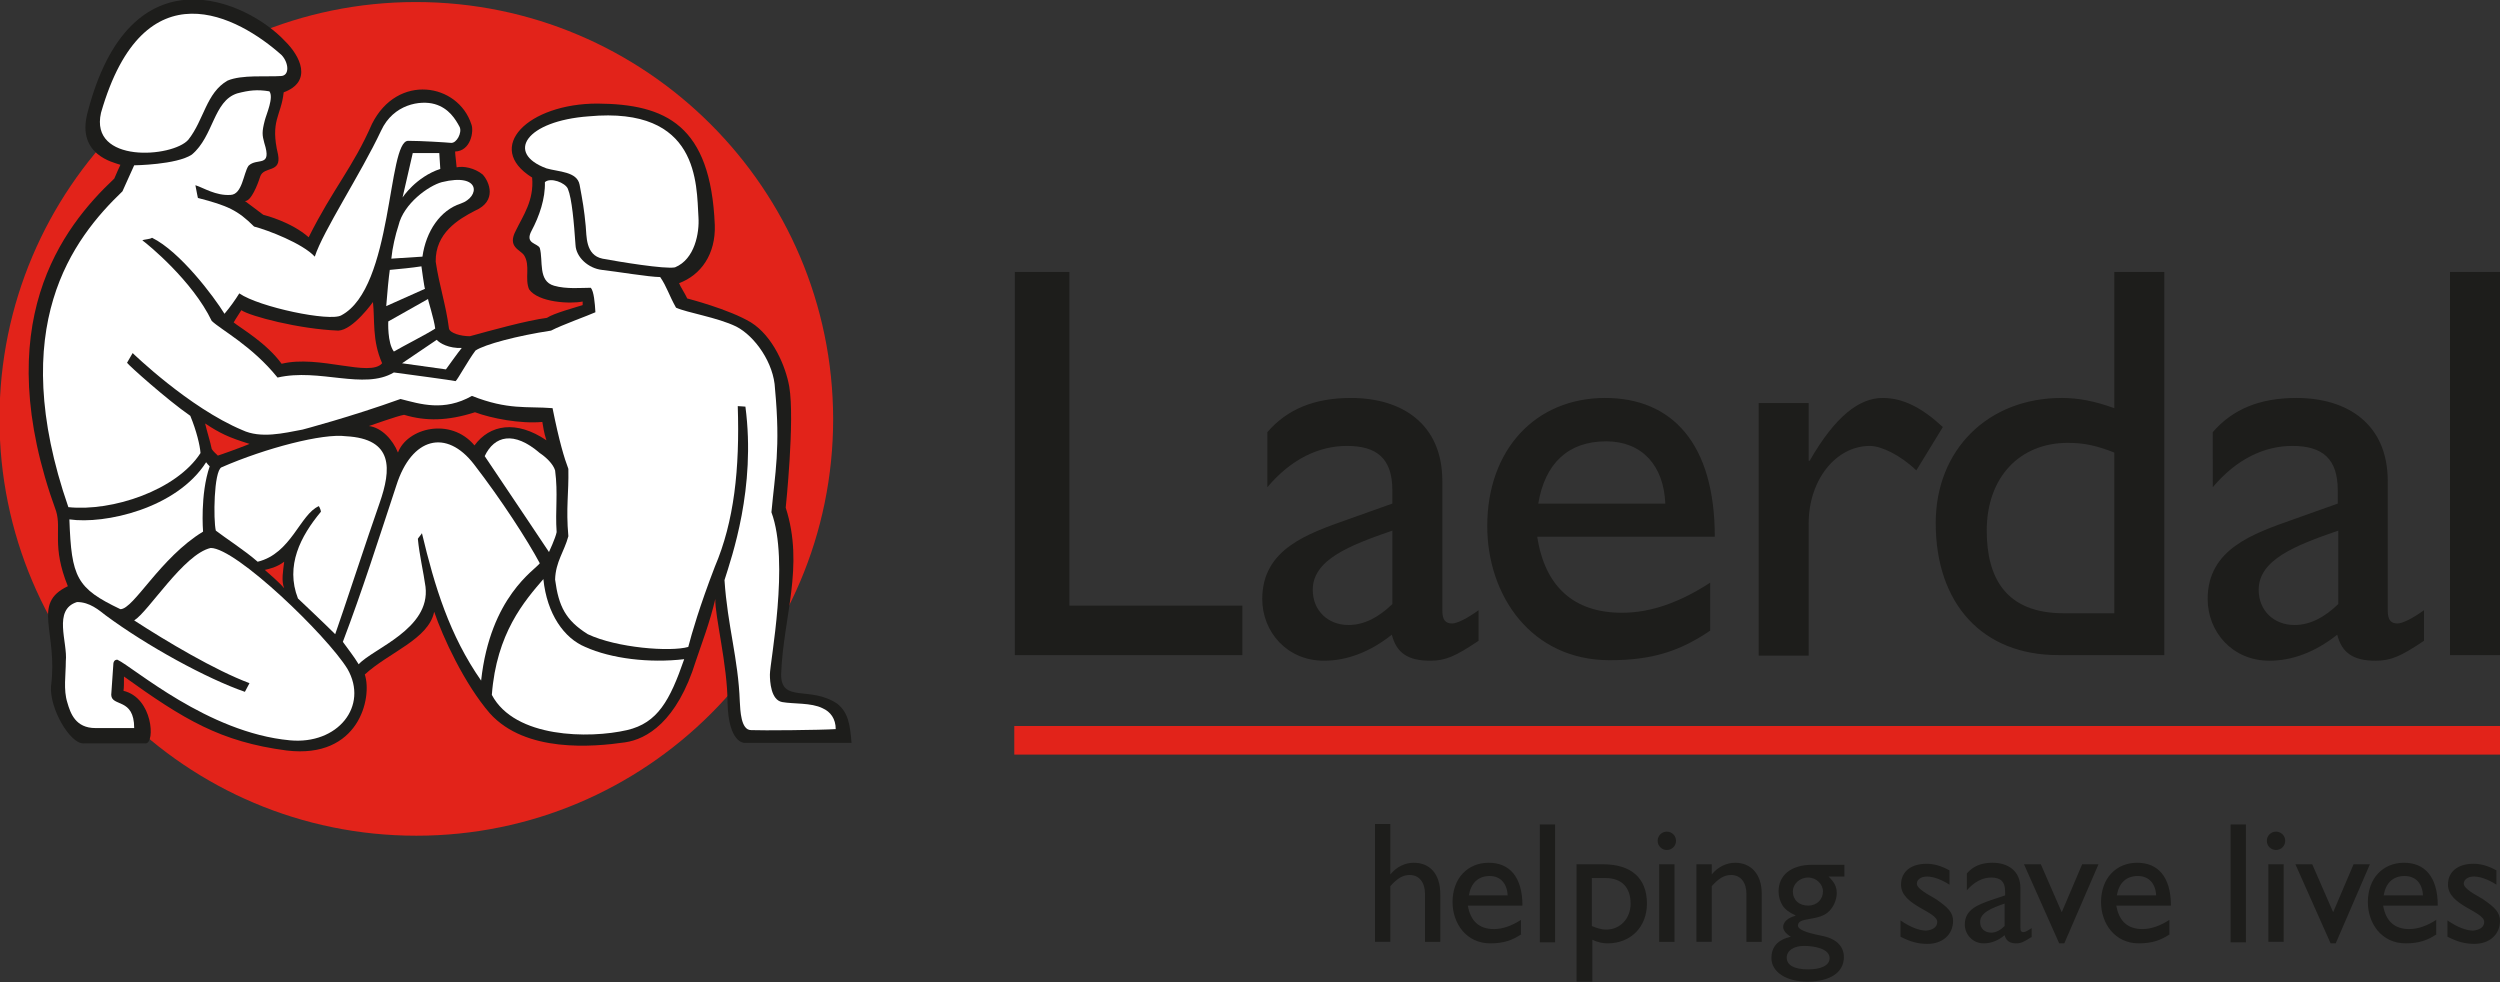<svg id="Layer_1" xmlns="http://www.w3.org/2000/svg" xmlns:xlink="http://www.w3.org/1999/xlink" viewBox="0 0 490 192.5"><rect x="0" y="0" width="490" height="192.5" fill="#333333" stroke="none"/><style>.st1{fill:#1d1d1b}.st6{fill:#fff}</style><defs><path id="SVGID_1_" d="M0 0h490v192.3H0z"/></defs><clipPath id="SVGID_2_"><use xlink:href="#SVGID_1_" overflow="visible"/></clipPath><path d="M81.5.4C36.5.4-.1 37-.1 82.1s36.6 81.7 81.7 81.7 81.7-36.6 81.7-81.7C163.2 37 126.6.4 81.5.4" clip-path="url(#SVGID_2_)" fill="#e2231a"/><path class="st1" d="M209.6 118.7h33.9v9.7h-44.6V53.3h10.7v65.4m80.2 6.9c-4.5 3-6.4 3.9-9.5 3.9-4.3 0-6.6-1.5-7.5-5.1-4.3 3.4-8.8 5.1-13.3 5.1-7.3 0-12.1-5.7-12.1-12.1 0-9.8 8.9-12.8 16.8-15.6l8.7-3.1v-2.6c0-6.2-3-8.7-8.9-8.7-5.4 0-10.9 2.5-15.6 8.1V84.7c3.9-4.5 9.2-6.7 16.4-6.7 10 0 17.9 5.1 17.9 16.3v25.4c0 1.9.7 2.5 1.9 2.5 1 0 3-1 5.2-2.6v6M272.9 104c-8.4 2.9-15.6 5.7-15.6 11.6 0 4.1 3 6.9 7 6.9 3.1 0 5.9-1.5 8.6-4.1V104zm62.3 19.6c-5.9 4-11.3 5.8-19.7 5.8-15.4 0-24-12.7-24-26.3 0-15 9.5-25.1 23.1-25.1 13.1 0 21.5 8.9 21.5 27.2h-34.8c1.5 9.8 7.2 14.9 16.6 14.9 5.9 0 11.6-2.2 17.3-5.9v9.4m-8.8-24.9c-.3-7.5-4.6-12.2-11.6-12.2-7.5 0-12 4.4-13.3 12.2h24.9zM354.5 79v11.3h.2c5-8.7 9.7-12.3 14.3-12.3 4 0 7.7 1.9 11.8 5.7l-5.2 8.5c-3-2.9-6.8-4.8-9.1-4.8-6.7 0-12 6.7-12 15.2v25.9h-9.8V79h9.8m69.7 49.4h-20.8c-14.8 0-24-10-24-25.9 0-14.3 10.2-24.5 24.7-24.5 3.3 0 6.4.6 10.3 2V53.3h9.8v75.1m-9.8-39.7c-3.3-1.3-5.8-1.9-9.1-1.9-9.5 0-15.9 6.8-15.9 17.2 0 9.2 3.7 16.2 15.1 16.2h9.9V88.7zm60.7 36.9c-4.5 3-6.4 3.9-9.5 3.9-4.3 0-6.6-1.5-7.5-5.1-4.3 3.4-8.8 5.1-13.3 5.1-7.3 0-12.1-5.7-12.1-12.1 0-9.8 8.9-12.8 16.8-15.6l8.7-3.1v-2.6c0-6.2-3-8.7-8.9-8.7-5.4 0-10.9 2.5-15.6 8.1V84.7c3.9-4.5 9.2-6.7 16.4-6.7 10 0 17.9 5.1 17.9 16.3v25.4c0 1.9.7 2.5 1.9 2.5 1 0 3-1 5.2-2.6v6M458.3 104c-8.4 2.9-15.6 5.7-15.6 11.6 0 4.1 3 6.9 7 6.9 3.1 0 5.9-1.5 8.6-4.1V104zm21.9-50.7h9.8v75.1h-9.8zM272.5 171.4c1.2-1.5 2.9-2.3 4.6-2.3 3 0 5.2 2 5.2 6.2v9.3h-3v-9.4c0-2.2-1.1-3.7-3-3.7-1.3 0-2.4.6-3.8 2.2v10.9h-3v-23.1h3v9.9m25.7 11.7c-1.8 1.2-3.5 1.8-6.1 1.8-4.7 0-7.4-3.9-7.4-8.1 0-4.6 2.9-7.7 7.1-7.7 4 0 6.6 2.7 6.6 8.4h-10.7c.5 3 2.2 4.6 5.1 4.6 1.8 0 3.6-.7 5.3-1.8v2.8m-2.6-7.6c-.1-2.3-1.4-3.8-3.5-3.8-2.3 0-3.7 1.4-4.1 3.8h7.6z"/><defs><path id="SVGID_3_" d="M0 0h490v192.3H0z"/></defs><clipPath id="SVGID_4_"><use xlink:href="#SVGID_3_" overflow="visible"/></clipPath><path d="M301.8 161.6h3v23.1h-3zm10.2 30.8h-3v-23h5.2c5.5 0 8.6 2.7 8.6 7.7 0 4.6-3.2 7.8-7.7 7.8-1 0-1.9-.2-3-.7v8.2m-.1-10.9c.9.4 1.9.7 2.8.7 2.8 0 4.8-2.2 4.8-5.1 0-3.1-1.7-5-4.9-5H312v9.4z" clip-path="url(#SVGID_4_)" fill="#1d1d1b"/><path class="st1" d="M326.7 166.6c-1 0-1.8-.8-1.8-1.8s.8-1.8 1.8-1.8 1.8.8 1.8 1.8-.8 1.8-1.8 1.8m-1.5 2.8h3v15.2h-3v-15.2z"/><defs><path id="SVGID_5_" d="M0 0h490v192.3H0z"/></defs><clipPath id="SVGID_6_"><use xlink:href="#SVGID_5_" overflow="visible"/></clipPath><path d="M335.5 171.4c1.2-1.5 2.9-2.3 4.6-2.3 2.9 0 5.2 2 5.2 6.1v9.4h-3v-9.4c0-2.2-1.1-3.7-3-3.7-1.3 0-2.4.6-3.8 2.2v10.9h-3v-15.2h3v2m26 .4h-3.1c1.2 1.2 1.6 2 1.6 3.3 0 1.3-.7 2.7-1.4 3.4-2 2.2-6.2 1.1-6.2 2.9 0 .8 1.6 1.4 4.6 2 3.2.6 4.4 2.3 4.4 4.2 0 3-2.7 4.8-7.2 4.8-4.1 0-7-1.9-7-4.6 0-2.2 1.2-3.6 3.8-4.2-1-.6-1.5-1.3-1.5-1.9 0-1 .9-1.8 2.4-2.2v-.1c-1.1-.5-2-1.1-2.5-1.9-.5-.8-.8-1.7-.8-2.8 0-3.2 2.5-5.2 6.6-5.2h6.3v2.3m-7.9 13.6c-2 0-3.4.9-3.4 2.3 0 1.5 1.5 2.3 4.2 2.3 2.6 0 4.2-.8 4.2-2.2 0-1.9-3.1-2.4-5-2.4zm.8-13.4c-1.7 0-3 1.3-3 2.7 0 1.7 1.2 2.8 3 2.8 1.7 0 2.9-1.2 2.9-2.8 0-1.4-1.3-2.7-2.9-2.7z" clip-path="url(#SVGID_6_)" fill="#1d1d1b"/><path class="st1" d="M382.1 173.4c-1.7-1.1-3.3-1.6-4.4-1.6-1.2 0-2 .6-2 1.4 0 .7 1 1.5 3.7 3 2.5 1.7 3.4 2.7 3.4 4.3 0 2.7-2.1 4.5-5 4.5-1.9 0-3.3-.4-5.3-1.4v-3.2c2 1.4 3.8 2 5 2 1.2-.1 2.2-.6 2.2-1.7 0-2.1-7.1-3.2-7.1-7.3 0-2.6 2-4.1 5-4.1 1.4 0 2.9.4 4.5 1.3v2.8m16 10.3c-1.4.9-2 1.2-2.9 1.2-1.3 0-2-.5-2.3-1.6-1.3 1.1-2.7 1.6-4.1 1.6-2.2 0-3.7-1.8-3.7-3.7 0-3 2.7-3.9 5.2-4.8l2.7-.9v-.8c0-1.9-.9-2.7-2.7-2.7-1.7 0-3.3.8-4.8 2.5v-3.3c1.2-1.4 2.8-2.1 5-2.1 3.1 0 5.5 1.6 5.5 5v7.8c0 .6.2.8.6.8.3 0 .9-.3 1.6-.8v1.8m-5.3-6.6c-2.6.9-4.8 1.8-4.8 3.6 0 1.3.9 2.1 2.2 2.1.9 0 1.8-.5 2.6-1.3v-4.4zm3.8-7.7h3.3l4.1 9.4 4-9.4h3.2l-6.7 15.5h-1l-6.9-15.5m28.6 13.7c-1.8 1.2-3.5 1.8-6.1 1.8-4.7 0-7.4-3.9-7.4-8.1 0-4.6 2.9-7.7 7.1-7.7 4 0 6.6 2.7 6.6 8.4h-10.7c.5 3 2.2 4.6 5.1 4.6 1.8 0 3.6-.7 5.3-1.8v2.8m-2.6-7.6c-.1-2.3-1.4-3.8-3.6-3.8-2.3 0-3.7 1.4-4.1 3.8h7.7zm14.6-13.9h3v23.1h-3zm8.9 5c-1 0-1.8-.8-1.8-1.8s.8-1.8 1.8-1.8 1.8.8 1.8 1.8-.8 1.8-1.8 1.8m-1.5 2.8h3v15.2h-3v-15.2zm5.3 0h3.3l4.1 9.4 4-9.4h3.2l-6.7 15.5h-1l-6.9-15.5m27.7 13.7c-1.8 1.2-3.5 1.8-6.1 1.8-4.7 0-7.4-3.9-7.4-8.1 0-4.6 2.9-7.7 7.1-7.7 4 0 6.6 2.7 6.6 8.4h-10.7c.5 3 2.2 4.6 5.1 4.6 1.8 0 3.6-.7 5.3-1.8v2.8m-2.6-7.6c-.1-2.3-1.4-3.8-3.6-3.8-2.3 0-3.7 1.4-4.1 3.8h7.7zm14.4-2.1c-1.7-1.1-3.3-1.6-4.4-1.6-1.2 0-2 .6-2 1.4 0 .7 1 1.5 3.7 3 2.5 1.7 3.4 2.7 3.4 4.3 0 2.7-2.1 4.5-5 4.5-1.9 0-3.3-.4-5.3-1.4v-3.2c2 1.4 3.8 2 5 2 1.2-.1 2.2-.6 2.2-1.7 0-2.1-7.1-3.2-7.1-7.3 0-2.6 2-4.1 5-4.1 1.4 0 2.9.4 4.5 1.3v2.8"/><defs><path id="SVGID_7_" d="M0 0h490v192.3H0z"/></defs><clipPath id="SVGID_8_"><use xlink:href="#SVGID_7_" overflow="visible"/></clipPath><path clip-path="url(#SVGID_8_)" fill="#e2231a" d="M198.8 142.3H490v5.6H198.8z"/><path d="M164.2 138c-5.3-3.7-11.1-.1-11.1-5.8.4-11.2 4.6-21.2.9-32.7 0 0 1.8-17.1.7-23.7-.7-4-3.2-9.9-7.5-12.6-4.3-2.6-12.5-4.7-12.5-4.7-.4-.9-1.4-2.4-1.6-3 4.3-1.6 7.2-5.7 7-11.4-.8-19.6-9.6-23.7-23-23.8-13.6 0-22.3 8.6-12.8 14.5.4 4.5-1.8 7.5-3.2 10.4-1.7 3.2.8 3.7 1.6 4.8 1.3 2 .1 4.6 1 6.7 1.8 2.6 8.1 2.9 10.5 2.4v.7c-1.2.4-5.7 1.6-7 2.5-3.9.5-11.1 2.5-15.1 3.6-1.8 0-3.9-.6-4.1-1.5-.6-4.7-1.9-8.4-2.6-13.1-.1-5.6 4.4-8.3 7.7-10 4.4-1.9 2.8-5.7 1.5-7.1-1.6-1.3-3.8-1.7-5.1-1.4 0-.3-.3-2.6-.3-3.1 3.1-.1 3.7-4 3.2-5.3-2.6-8.1-14.5-10.1-19.5-.1-3.7 8.5-7.6 12.6-12.4 22.2-3.4-3-8.5-4.3-8.9-4.4-1.5-1.1-2.6-2-3.6-2.7 1.2.1 2.5-3.2 3-4.8.7-2.1 4.2-.6 3.5-4.3-1.6-6.7.6-7.5 1.1-12.2 5.7-2.1 3.3-7.1.2-10.1C48.7.4 25.5-10.7 17.1 22.3c-2 8 5 9.5 6.5 10-.3.7-.8 1.7-1.2 2.7C12.2 44.6-2.4 63.4 11 100.2c1.1 3.6-.9 6.8 2.3 14.7-7.2 3.4-1.9 8.9-3.3 19.6-.3 4.4 3.7 11.2 6.3 11.2h12.3c1.8-.1 1.4-8.9-4.4-10.3.1-.6.1-1.4.1-2.8 11.7 8.4 18.9 12.8 31.9 14.5 14.2 1.7 16.8-10.4 15.3-14.9 4.8-4.4 12.5-6.9 13.6-12.3 1.7 5 5.9 14.1 10.9 19.9 7 7.8 20.3 6.6 26.5 5.7 4.2-.6 10.2-4 13.9-16 1.1-3.3 2.7-7.4 3.8-12.1-.1 3.3 2.4 13 2.4 20.4.2 7.9 3.3 7.8 3.3 7.8h21c-.3-3.8-.7-5.9-2.7-7.6M42.7 89.3c-.3-.3-.9-.8-1.2-1.3-.3-1.5-.9-3.3-1.3-5 2.9 1.9 4.5 2.7 8.7 4 .1 0-3.5 1.4-6.2 2.3zm9.2 22.4c.9-.2 2.3-.5 3.8-1.6-.2 1.8-.6 3.7 0 5.2-1-1.2-2.8-2.7-3.8-3.6zm3.3-40.4c-3-4.1-7.9-6.9-9.4-8.1.5-.9.9-1.4 1.5-2.4 1.8 1.2 11.3 3.7 19 4 2.9-.1 6.8-5.6 6.8-5.6.4 3.5-.2 7.5 1.8 12-2.4 2.8-12.4-1.7-19.7.1zm37.8 16c-4.7-5.6-13.2-3.4-15 1.4-1-2.5-3.2-4.9-5.7-5.2 1-.3 5.3-1.9 6.9-2.2 4.3 1.3 8.6 1.2 13.9-.5 3.2 1.2 8.9 2.3 13.2 1.9.1.6.3 2.1.8 3.6-5.9-4-11.1-3.1-14.1 1z" clip-path="url(#SVGID_8_)" fill="#1d1d1b"/><path class="st6" d="M147.2 143.1c-2 0-2.1-3.9-2.2-5.6-.3-8.4-2.4-14.8-3-23.8 1.4-4.5 6.2-18 4.1-34-.2 0-1.1-.1-1.5-.1.4 12.3-.7 22.6-4.5 31.5-3 7.8-4.5 13-5.2 15.7-3.5 1-14 .2-19.7-2.5-4.3-2.7-5.7-5.4-6.4-10.7.1-3.5 1.8-5.5 2.6-8.5-.5-5.6.1-8.4 0-13.2-.8-2.1-1.8-5.4-3.1-11.9-5.1-.4-8.7.4-15.8-2.4-5.5 3.1-10.1 1.6-14 .6-9.7 3.5-19.2 6-19.2 6-3.7.7-8.2 1.8-11.8.1C37 79.9 26 69.2 26 69.2c-.2.3-.9 1.6-1.1 1.9.2.4 7.9 7.3 12.4 10.4 1.2 2.9 1.9 5.8 2 7.3-4.7 7.3-17.3 11.5-25.9 10.6-12.3-35.5.9-52.6 10.6-61.9.7-1.5 1.6-3.6 2.3-5.1 0 0 8.3-.1 11.3-2.1 4.3-3.6 4.2-10.5 8.9-12 2.3-.6 3.9-.8 6.3-.4.9 1.2-.6 4.5-.9 5.7-.6 2.3-.5 2.9-.1 4.4 1.6 5-1.4 2.8-3.1 4.5-1 1.5-1.2 5.6-3.5 5.7-2.9.2-5.3-1.4-6.9-1.9.2 1.1.5 2.6.5 2.5 5.8 1.5 7.8 2.4 11 5.6 2.7.7 9.5 3.3 11.9 5.9 1.6-5 9-16.2 13-24.7 2.4-5.2 7.7-6 10.5-5.2 2.8.8 4.1 3 4.9 4.5.5 1.1-.6 3.2-1.7 3.1-1.1-.1-5.8-.4-8.4-.4-4.1 0-2.9 28.8-13.1 34.2-2.2 1.3-16.1-1.6-20-4.3-.8 1.3-1.8 2.7-2.9 4-2.1-3.4-8.7-12.2-14.2-14.9-.4.3-1.5.3-1.9.5 1.1.8 9.8 7.9 13.6 15.8 1.9 1.8 7.9 4.9 12.9 11.1 8.2-1.9 16.9 2.5 22.8-1 3.7.5 11.2 1.5 12.1 1.7.4-.3 2.4-4 3.9-6 1.8-1.2 8.2-2.9 14.8-3.9 2.1-1.1 7.4-3 8.7-3.6-.1-1.8-.3-4.1-.9-4.8-1.8 0-4.8.3-7.2-.4-3.2-.9-2.1-4.9-2.8-7.4-.5-1-3-.8-1.6-3.4 1.5-2.8 2.7-6.3 2.6-9.5 1.1-1 4 .1 4.5 1.3.8 1.9 1.2 6.7 1.5 11 .1 2.4 2.5 4.6 5.2 4.9 2.7.3 9.3 1.4 11.4 1.4 1.3 1.9 1.7 3.5 3.1 6 2.2 1 8.1 1.9 11.8 3.7 3.7 1.9 7.4 7.2 7.6 12.2 1.1 11.7 0 16.5-.7 24.2 3.6 9.7-.3 29.4-.3 31.8 0 1.4.2 5 2.4 5.4 2.2.4 5.7.1 7.9 1.2 1.6.7 2.6 2.1 2.6 4.1-2.9.2-14.6.3-16.6.2"/><path class="st6" d="M132.3 52.4c-1.9.4-11-1.1-14.2-1.7-3.4-.7-3.1-4.5-3.3-6.4-.3-3.2-.6-4.9-1.2-8.1-.5-2.6-4.1-2.5-6.5-3.2-8.1-3-4-9.3 8.3-10.2 21.7-2 21.1 13.3 21.5 19.8.2 3-.7 8.2-4.6 9.8m-9.4 90.7c-7.4 1.7-22 1.6-26.5-6.9.9-12.1 6.4-18.4 10.1-22.7.7 6.9 4.1 11.6 8.2 13.3 5.1 2.3 12.6 3.2 19.4 2.4-2.8 8.1-5.2 12.5-11.2 13.9m-13.8-38.8c-.2 1.1-1.5 3.9-1.5 3.9s-7-10.5-12.6-18.8c1.9-4 5.7-5 10.8-.6 1.2.8 2.6 2.1 3 3.4.6 4.6 0 7.8.3 12.1"/><path class="st6" d="M94.3 133.4c-6.2-8.9-9.1-18.4-11.6-28.9 0 .1-.7.9-.8 1.1.3 3.2 1.1 6.5 1.5 9.4 1 8.3-10.3 12.1-13.1 15.2-.9-1.5-2.1-3-3.1-4.4 3.8-10 6.9-19.8 10.5-30.7 3-9.4 9.8-11.1 15.2-4.1 5.4 7 10.5 14.9 12.9 19.4-.9 1.3-9.7 6.5-11.5 23m-4-93.5c-4 1.3-6.8 5.4-7.5 10.4-3.3.2-6.2.4-6.1.4.2-2.1.8-4.7 1.4-6.5 1-4.3 5.9-7.8 8.5-8.5 7.7-1.9 7.5 2.9 3.7 4.2m-2.9 32.5l-8.6-1.2s5.8-3.9 6.8-4.6c.6.7 2.4 1.7 4.9 1.6-.6.7-3.1 4.2-3.1 4.2m-8.5-33.7l2-8.7h5.2s.2 3.2.2 3.1c-4.8 1.6-7.4 5.6-7.4 5.6m6.4 25.7c-1.5 1-6.4 3.5-8.1 4.5-1.3-1.7-1.1-5.9-1.1-5.9l7.8-4.4c-.1 0 1.2 4 1.4 5.8m-2-7.8L75.7 60c.2-2.7.5-5.7.7-7.1 2.1-.2 4.3-.4 6.2-.7 0 .1.6 4.4.7 4.4m-8.9 42c-2.3 6.5-7.3 21.8-8.7 25.7-2.1-2.1-7.3-7-7.3-7-2.5-6.4.5-12.2 4.5-17 0-.4-.4-1.1-.4-1.1-3.7 1.6-5.4 9.3-12 10.9-2.5-2.2-6.4-4.7-8.2-6.1-.5-2.1-.4-11.6 1.1-12.4 8.7-3.8 19.9-6.7 24.4-6.1 9.4.5 8.9 6.5 6.6 13.1"/><defs><path id="SVGID_9_" d="M0 0h490v192.3H0z"/></defs><clipPath id="SVGID_10_"><use xlink:href="#SVGID_9_" overflow="visible"/></clipPath><path d="M56.8 145.1c-16.1-1.5-30.6-14.3-33.8-15.8-.7 0-.8.6-.8 1.1l-.4 5.8c.1 2.4 4.5.5 4.5 6.5h-7.6c-3.9 0-4.9-2.9-5.5-5-.8-2.5-.3-5.4-.3-8.1.4-3.7-2.6-10.1 2.2-11.6 2.5 0 4.3 1.6 5.6 2.6 8.1 6 19.8 12.4 27.3 15l.9-1.7c-6.7-2.5-16.3-8.2-22.6-12.3 2.8-1.7 9.7-13 15-14.2 5 0 22.8 17.2 26.8 23.7 4.2 7.3-1.9 14.9-11.3 14M55.1 14.9c-2.8.2-7.7-.3-10.5.9-4.2 2.4-4.6 7.7-7.7 11.6-3.1 3.5-19.4 4.7-17.1-5.3 8.4-29.2 27-18.8 35.4-11.3 1.4 1.5 1.6 4-.1 4.1" clip-path="url(#SVGID_10_)" fill="#fff"/><path class="st6" d="M39.8 104.2c-8.4 5.1-13.6 15.2-16.2 15.2-8.6-4.1-9.6-6.2-10-17.6 6.9 1 21-2.1 26.8-11.2.3.4.3.4.7.8-1.9 5.5-1.3 12.8-1.3 12.8"/></svg>